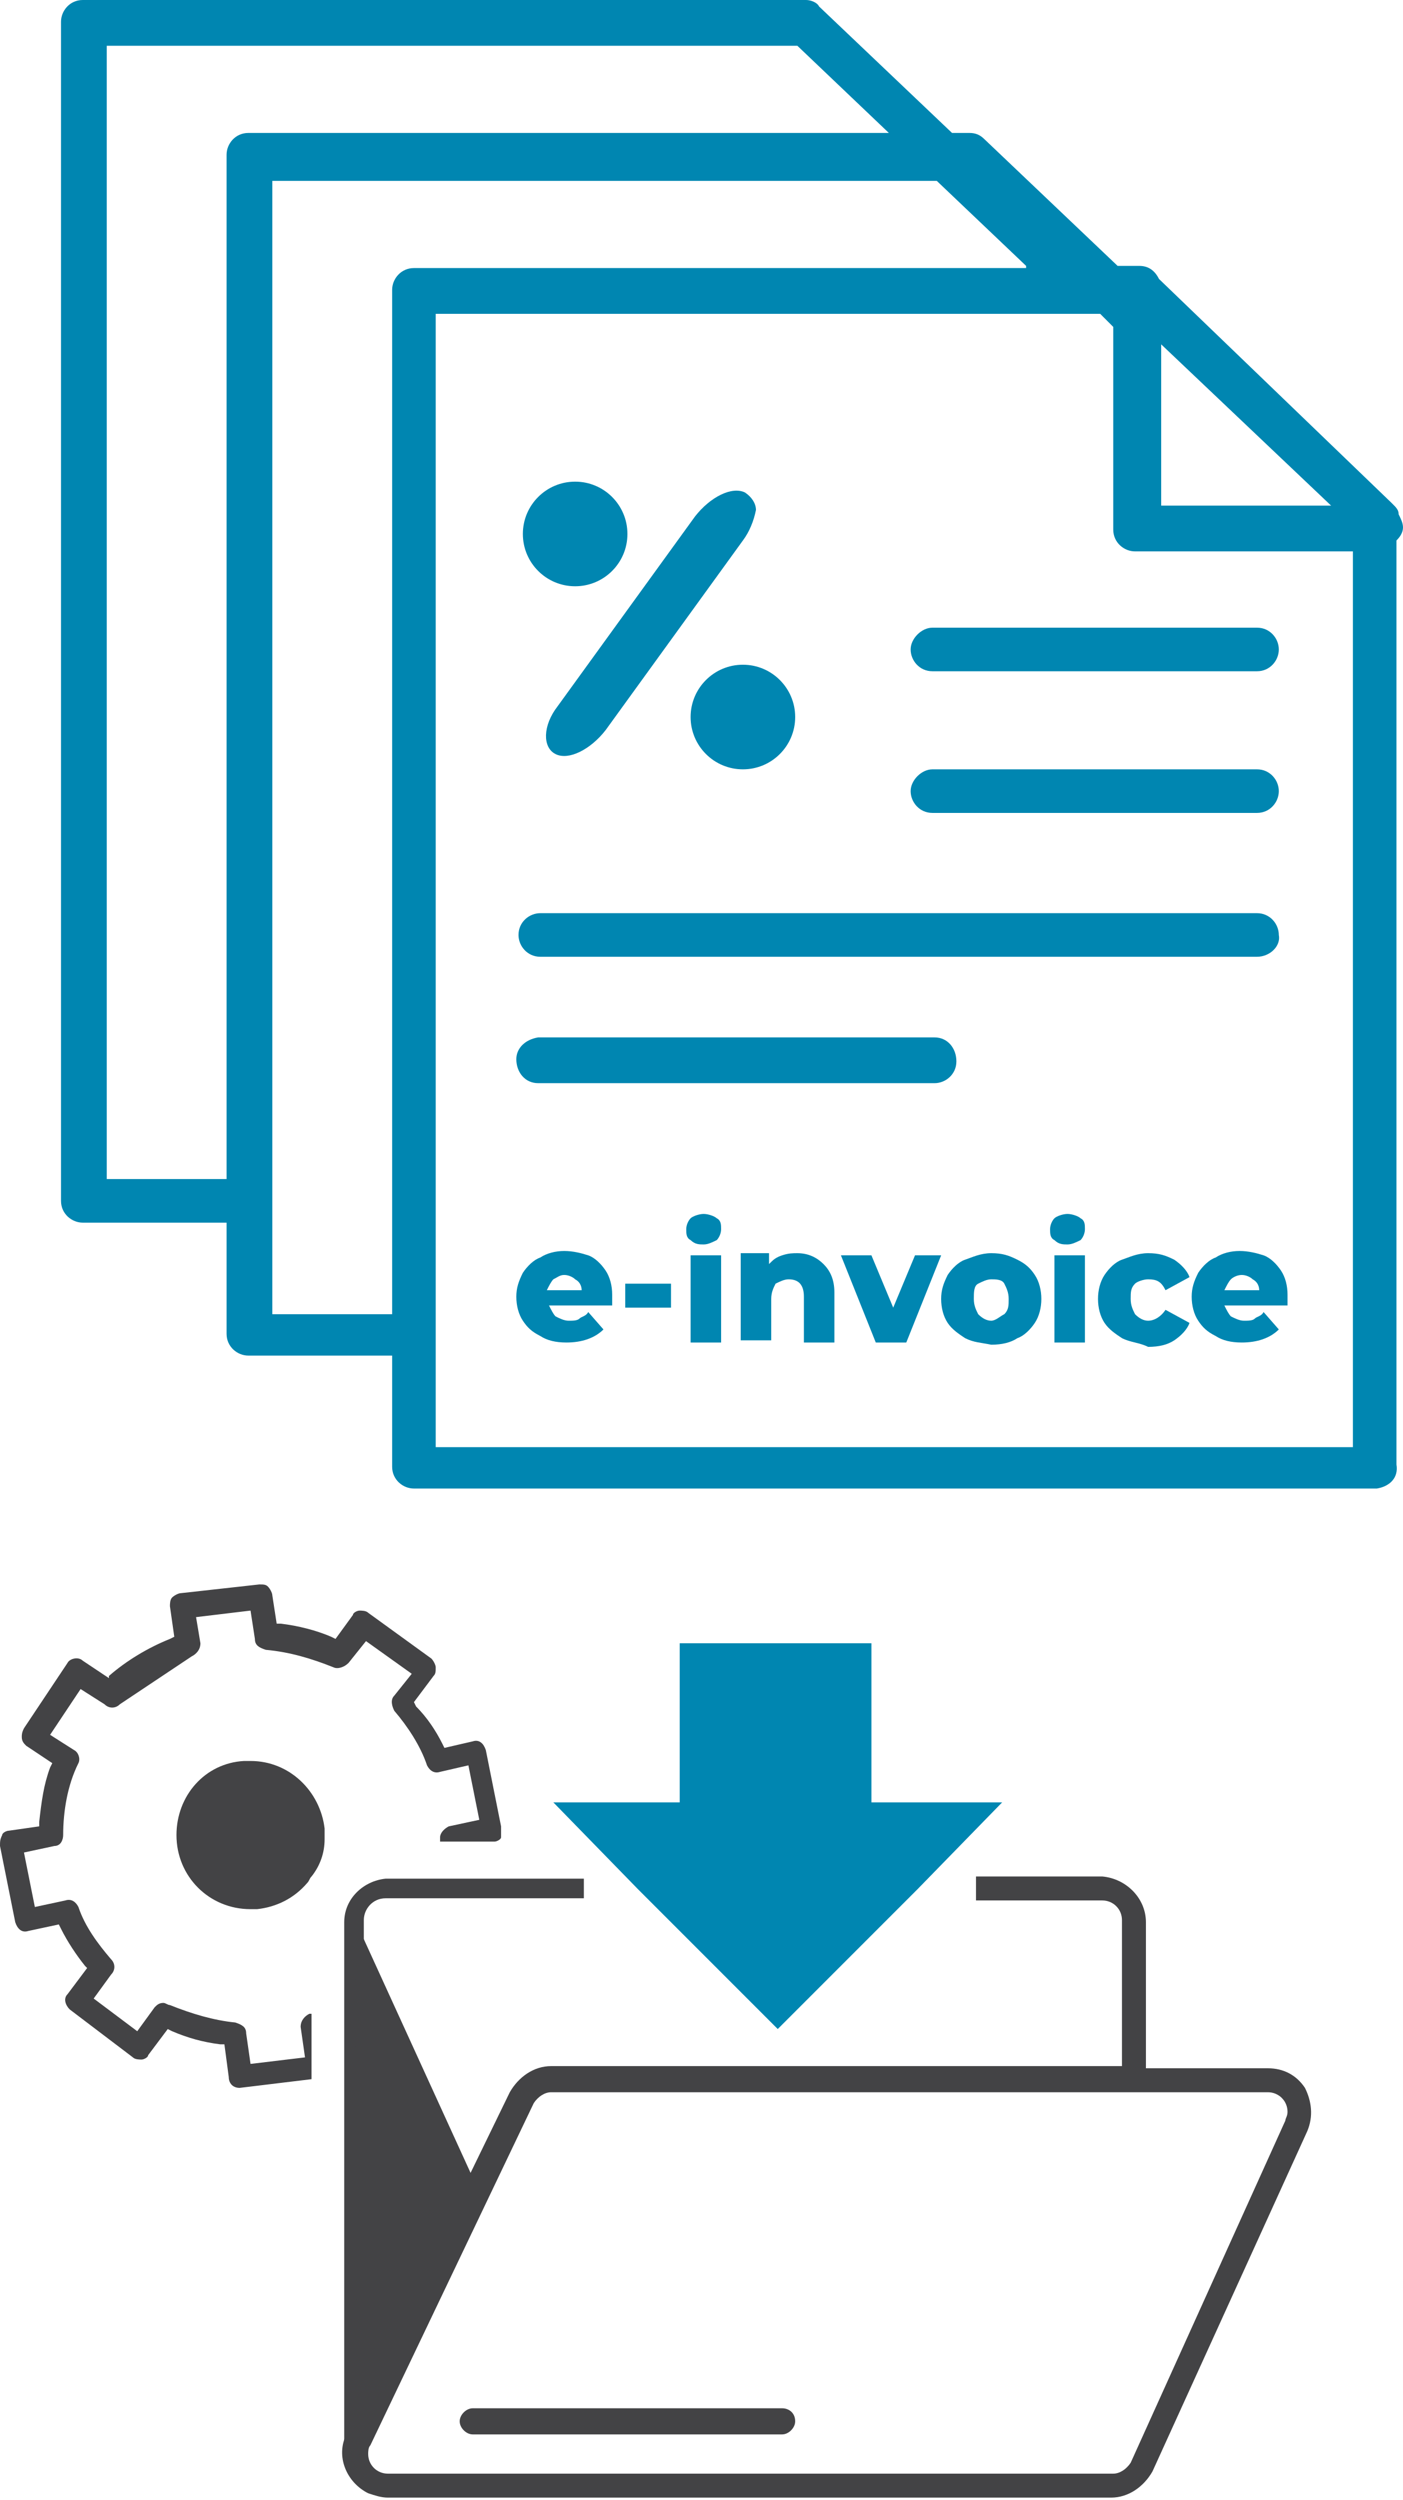<svg xmlns="http://www.w3.org/2000/svg" xmlns:xlink="http://www.w3.org/1999/xlink" id="Group_1070" x="0px" y="0px" viewBox="0 0 64.4 114.7" style="enable-background:new 0 0 64.4 114.7;" xml:space="preserve"><style type="text/css">	.st0{clip-path:url(#SVGID_00000071530264389159335100000011033891458091304087_);}	.st1{fill:#0086B1;}	.st2{fill:#434345;}</style><g>	<defs>		<rect id="SVGID_1_" y="0" width="64.4" height="114.7"></rect>	</defs>	<clipPath id="SVGID_00000165214597046427537780000000509899207854032270_">		<use xlink:href="#SVGID_1_" style="overflow:visible;"></use>	</clipPath>	<g id="Group_1069" style="clip-path:url(#SVGID_00000165214597046427537780000000509899207854032270_);">		<path id="Path_1220" class="st1" d="M57.7,43.9H24.8c-0.6,0-1-0.5-1-1c0-0.6,0.5-1,1-1h32.9c0.6,0,1,0.5,1,1   C58.8,43.4,58.3,43.9,57.7,43.9"></path>		<path id="Path_1221" class="st1" d="M57.7,37.3H42.8c-0.6,0-1-0.5-1-1s0.5-1,1-1h14.9c0.6,0,1,0.5,1,1S58.3,37.3,57.7,37.3"></path>		<path id="Path_1222" class="st1" d="M57.7,30.8H42.8c-0.6,0-1-0.5-1-1s0.5-1,1-1h14.9c0.6,0,1,0.5,1,1S58.3,30.8,57.7,30.8"></path>		<path id="Path_1223" class="st1" d="M42.9,49.7H24.7c-0.6,0-1-0.5-1-1.1c0-0.5,0.4-0.9,1-1h18.2c0.6,0,1,0.5,1,1.1   C43.9,49.3,43.4,49.7,42.9,49.7"></path>		<path id="Path_1224" class="st1" d="M64.4,24.2c0-0.2-0.1-0.4-0.2-0.6c0-0.2-0.1-0.3-0.3-0.5L53.2,12.8c-0.2-0.4-0.5-0.6-0.9-0.6   c0,0,0,0-0.1,0c0,0,0,0-0.1,0h-0.8l-6.1-5.8c-0.2-0.2-0.4-0.3-0.7-0.3h-0.8l-6.1-5.8C37.5,0.1,37.2,0,37,0H3.8c-0.6,0-1,0.5-1,1   c0,0,0,0,0,0v54.1c0,0.6,0.5,1,1,1c0,0,0,0,0,0h6.6v5.1c0,0.6,0.5,1,1,1c0,0,0,0,0,0H18v5.1c0,0.6,0.5,1,1,1c0,0,0,0,0,0h44.2   c0.6-0.1,1-0.5,0.9-1.1V24.8C64.3,24.6,64.4,24.4,64.4,24.2 M53.3,15.8l7.8,7.4h-7.8L53.3,15.8z M4.9,54.1v-52h31.7l4.2,4H11.4   c-0.6,0-1,0.5-1,1l0,0v47L4.9,54.1z M12.5,60.3v-52H43l4.1,3.9v0.1H19c-0.6,0-1,0.5-1,1c0,0,0,0,0,0v47L12.5,60.3z M20,66.4v-52   h30.5l0.6,0.6v9.3c0,0.6,0.5,1,1,1l0,0h10v41.1H20z"></path>		<path id="Path_1227" class="st1" d="M34.2,22.6c-0.6-0.3-1.6,0.2-2.3,1.1l-6.3,8.7c-0.7,0.9-0.7,1.9-0.1,2.2   c0.6,0.3,1.6-0.2,2.3-1.1l6.3-8.7c0.3-0.4,0.5-0.9,0.6-1.4C34.7,23.1,34.5,22.8,34.2,22.6"></path>		<path id="Path_1229" class="st1" d="M46,82.7l-3.9,4l-2.1,2.1l-4.3,4.3l-4.3-4.3l-2.1-2.1l-3.9-4h5.8v-7.3h8.8v7.3L46,82.7z"></path>		<path id="Path_1230" class="st2" d="M16.7,112.4h-0.9V88.2c0-1.1,0.9-1.9,1.9-2h9.1v0.9h-9.1c-0.6,0-1,0.5-1,1c0,0,0,0,0,0   L16.7,112.4z"></path>		<path id="Path_1231" class="st2" d="M22.3,80.3c-0.1-0.3-0.3-0.5-0.6-0.4l-1.3,0.3L20.3,80c-0.3-0.6-0.7-1.2-1.2-1.7L19,78.1   l0.9-1.2c0.1-0.1,0.1-0.2,0.1-0.4c0-0.1-0.1-0.3-0.2-0.4L16.9,74c-0.1-0.1-0.3-0.1-0.4-0.1c-0.1,0-0.3,0.1-0.3,0.2l-0.8,1.1   l-0.2-0.1c-0.7-0.3-1.5-0.5-2.3-0.6l-0.2,0l-0.2-1.3c0-0.1-0.1-0.3-0.2-0.4c-0.1-0.1-0.2-0.1-0.4-0.1l-3.6,0.4   c-0.1,0-0.3,0.1-0.4,0.2c-0.1,0.1-0.1,0.3-0.1,0.4l0.2,1.4l-0.2,0.1c-1,0.4-2,1-2.8,1.7L5,77l-1.2-0.8c-0.2-0.2-0.6-0.1-0.7,0.1   c0,0,0,0,0,0l-2,3C1,79.5,1,79.6,1,79.7c0,0.2,0.1,0.3,0.2,0.4l1.2,0.8l-0.1,0.2c-0.3,0.8-0.4,1.6-0.5,2.5l0,0.2L0.4,84   c-0.1,0-0.3,0.1-0.3,0.2C0,84.4,0,84.5,0,84.7l0.7,3.5c0.1,0.3,0.3,0.5,0.6,0.4c0,0,0,0,0,0l1.4-0.3l0.1,0.2   c0.3,0.6,0.7,1.2,1.1,1.7L4,90.3l-0.9,1.2C2.9,91.7,3,92,3.2,92.2c0,0,0,0,0,0l2.9,2.2c0.1,0.1,0.3,0.1,0.4,0.1   c0.1,0,0.3-0.1,0.3-0.2l0.9-1.2l0.2,0.1c0.7,0.3,1.4,0.5,2.2,0.6l0.2,0l0.2,1.5c0,0.3,0.2,0.5,0.5,0.5l3.3-0.4v-3c0,0-0.1,0-0.1,0   c-0.2,0.1-0.4,0.3-0.4,0.6l0.2,1.4l-2.5,0.3l-0.2-1.4c0-0.3-0.2-0.4-0.5-0.5c-1-0.1-2-0.4-3-0.8c-0.1,0-0.2-0.1-0.3-0.1   c-0.2,0-0.3,0.1-0.4,0.2l-0.8,1.1l-2-1.5l0.8-1.1c0.2-0.2,0.2-0.5,0-0.7c-0.6-0.7-1.2-1.5-1.5-2.4c-0.1-0.2-0.3-0.4-0.6-0.3   l-1.4,0.3l-0.5-2.5l1.4-0.3c0.3,0,0.4-0.3,0.4-0.5c0-1.1,0.2-2.3,0.7-3.3c0.1-0.2,0-0.5-0.2-0.6l-1.1-0.7l1.4-2.1l1.1,0.7   c0.2,0.2,0.5,0.2,0.7,0L8.8,76c0.2-0.1,0.4-0.3,0.4-0.6L9,74.2l2.5-0.3l0.2,1.3c0,0.3,0.2,0.4,0.5,0.5c1.1,0.1,2.1,0.4,3.1,0.8   c0.2,0.1,0.5,0,0.7-0.2l0.8-1l2.1,1.5l-0.8,1c-0.2,0.2-0.1,0.5,0,0.7c0.6,0.7,1.2,1.6,1.5,2.5c0.1,0.2,0.3,0.4,0.6,0.3l1.3-0.3   l0.5,2.5l-1.4,0.3c-0.2,0.1-0.4,0.3-0.4,0.5c0,0.1,0,0.1,0,0.2h2.5c0.1,0,0.3-0.1,0.3-0.2C23,84.1,23,84,23,83.8L22.3,80.3z"></path>		<path id="Path_1232" class="st2" d="M11.5,80.8c-0.1,0-0.2,0-0.3,0c-1.8,0.1-3.1,1.6-3.1,3.4c0,1.9,1.5,3.4,3.4,3.4h0l0.3,0   c0.9-0.1,1.7-0.5,2.3-1.2c0.1-0.1,0.1-0.2,0.2-0.3c0.4-0.5,0.6-1.1,0.6-1.7c0-0.2,0-0.3,0-0.5C14.7,82.2,13.3,80.8,11.5,80.8"></path>		<path id="Path_1233" class="st2" d="M59.9,95.8c-0.4-0.6-1-0.9-1.7-0.9h-5.6v-6.7c0-1.1-0.9-2-2-2.1h-5.8v1.1h5.8   c0.5,0,0.9,0.4,0.9,0.9v6.7H25.3c-0.8,0-1.5,0.5-1.9,1.2l-1.8,3.7l-5.3-11.6l0.1,22.5l-0.5,1.1c-0.5,1,0,2.2,1,2.7   c0.3,0.1,0.6,0.2,0.9,0.2H51c0.8,0,1.5-0.5,1.9-1.2L60,97.8C60.3,97.1,60.2,96.4,59.9,95.8 M59,97.3L51.9,113   c-0.2,0.3-0.5,0.5-0.8,0.5H17.8c-0.5,0-0.9-0.4-0.9-0.9c0-0.1,0-0.3,0.1-0.4l7.5-15.7c0.2-0.3,0.5-0.5,0.8-0.5h32.9   c0.5,0,0.9,0.4,0.9,0.9C59.1,97.1,59,97.2,59,97.3"></path>		<path id="Path_1234" class="st2" d="M35.9,110.5H21.7c-0.3,0-0.6,0.3-0.6,0.6c0,0.3,0.3,0.6,0.6,0.6h14.2c0.3,0,0.6-0.3,0.6-0.6   C36.5,110.7,36.2,110.5,35.9,110.5"></path>		<circle class="st1" cx="26.4" cy="24.5" r="2.4"></circle>		<circle class="st1" cx="34.1" cy="32.9" r="2.4"></circle>	</g></g><path class="st1" d="M28.1,59.9h-2.9c0.1,0.2,0.2,0.4,0.3,0.5c0.2,0.1,0.4,0.2,0.6,0.2c0.2,0,0.4,0,0.5-0.1s0.3-0.1,0.4-0.3l0.7,0.8 c-0.4,0.4-1,0.6-1.7,0.6c-0.5,0-0.9-0.1-1.2-0.3c-0.4-0.2-0.6-0.4-0.8-0.7c-0.2-0.3-0.3-0.7-0.3-1.1c0-0.4,0.1-0.7,0.3-1.1 c0.2-0.3,0.5-0.6,0.8-0.7c0.3-0.2,0.7-0.3,1.1-0.3c0.4,0,0.8,0.1,1.1,0.2s0.6,0.4,0.8,0.7c0.2,0.3,0.3,0.7,0.3,1.1 C28.1,59.6,28.1,59.7,28.1,59.9z M25.4,58.7c-0.1,0.1-0.2,0.3-0.3,0.5h1.6c0-0.2-0.1-0.4-0.3-0.5c-0.1-0.1-0.3-0.2-0.5-0.2 C25.7,58.5,25.6,58.6,25.4,58.7z"></path><path class="st1" d="M28.7,58.9h2.1V60h-2.1V58.9z"></path><path class="st1" d="M31.7,56.9c-0.2-0.1-0.2-0.3-0.2-0.5s0.1-0.4,0.2-0.5s0.4-0.2,0.6-0.2s0.5,0.1,0.6,0.2c0.2,0.1,0.2,0.3,0.2,0.5 c0,0.2-0.1,0.4-0.2,0.5c-0.2,0.1-0.4,0.2-0.6,0.2S31.9,57.1,31.7,56.9z M31.7,57.6h1.4v4h-1.4V57.6z"></path><path class="st1" d="M37.8,58c0.3,0.3,0.5,0.7,0.5,1.3v2.3h-1.4v-2.1c0-0.5-0.2-0.8-0.7-0.8c-0.2,0-0.4,0.1-0.6,0.2 c-0.1,0.2-0.2,0.4-0.2,0.7v1.9H34v-4h1.3V58c0.2-0.2,0.3-0.3,0.6-0.4s0.5-0.1,0.7-0.1C37.1,57.5,37.5,57.7,37.8,58z"></path><path class="st1" d="M43.2,57.6l-1.6,4h-1.4l-1.6-4h1.4l1,2.4l1-2.4H43.2z"></path><path class="st1" d="M44.3,61.4c-0.3-0.2-0.6-0.4-0.8-0.7c-0.2-0.3-0.3-0.7-0.3-1.1c0-0.4,0.1-0.7,0.3-1.1c0.2-0.3,0.5-0.6,0.8-0.7 s0.7-0.3,1.2-0.3s0.8,0.1,1.2,0.3s0.6,0.4,0.8,0.7c0.2,0.3,0.3,0.7,0.3,1.1s-0.1,0.8-0.3,1.1c-0.2,0.3-0.5,0.6-0.8,0.7 c-0.3,0.2-0.7,0.3-1.2,0.3C45,61.6,44.7,61.6,44.3,61.4z M46.1,60.3c0.2-0.2,0.2-0.4,0.2-0.7c0-0.3-0.1-0.5-0.2-0.7 s-0.4-0.2-0.6-0.2s-0.4,0.1-0.6,0.2s-0.2,0.4-0.2,0.7c0,0.3,0.1,0.5,0.2,0.7c0.2,0.2,0.4,0.3,0.6,0.3S45.9,60.4,46.1,60.3z"></path><path class="st1" d="M48.4,56.9c-0.2-0.1-0.2-0.3-0.2-0.5s0.1-0.4,0.2-0.5s0.4-0.2,0.6-0.2s0.5,0.1,0.6,0.2c0.2,0.1,0.2,0.3,0.2,0.5 c0,0.2-0.1,0.4-0.2,0.5c-0.2,0.1-0.4,0.2-0.6,0.2S48.6,57.1,48.4,56.9z M48.4,57.6h1.4v4h-1.4V57.6z"></path><path class="st1" d="M51.5,61.4c-0.3-0.2-0.6-0.4-0.8-0.7c-0.2-0.3-0.3-0.7-0.3-1.1s0.1-0.8,0.3-1.1c0.2-0.3,0.5-0.6,0.8-0.7 s0.7-0.3,1.2-0.3c0.5,0,0.8,0.1,1.2,0.3c0.3,0.2,0.6,0.5,0.7,0.8l-1.1,0.6c-0.2-0.4-0.4-0.5-0.8-0.5c-0.2,0-0.5,0.1-0.6,0.2 c-0.2,0.2-0.2,0.4-0.2,0.7c0,0.3,0.1,0.5,0.2,0.7c0.2,0.2,0.4,0.3,0.6,0.3c0.3,0,0.6-0.2,0.8-0.5l1.1,0.6c-0.1,0.3-0.4,0.6-0.7,0.8 c-0.3,0.2-0.7,0.3-1.2,0.3C52.3,61.6,51.9,61.6,51.5,61.4z"></path><path class="st1" d="M59.1,59.9h-2.9c0.1,0.2,0.2,0.4,0.3,0.5c0.2,0.1,0.4,0.2,0.6,0.2c0.2,0,0.4,0,0.5-0.1s0.3-0.1,0.4-0.3l0.7,0.8 c-0.4,0.4-1,0.6-1.7,0.6c-0.5,0-0.9-0.1-1.2-0.3c-0.4-0.2-0.6-0.4-0.8-0.7c-0.2-0.3-0.3-0.7-0.3-1.1c0-0.4,0.1-0.7,0.3-1.1 c0.2-0.3,0.5-0.6,0.8-0.7c0.3-0.2,0.7-0.3,1.1-0.3c0.4,0,0.8,0.1,1.1,0.2s0.6,0.4,0.8,0.7c0.2,0.3,0.3,0.7,0.3,1.1 C59.1,59.6,59.1,59.7,59.1,59.9z M56.5,58.7c-0.1,0.1-0.2,0.3-0.3,0.5h1.6c0-0.2-0.1-0.4-0.3-0.5c-0.1-0.1-0.3-0.2-0.5-0.2 C56.8,58.5,56.6,58.6,56.5,58.7z"></path></svg>